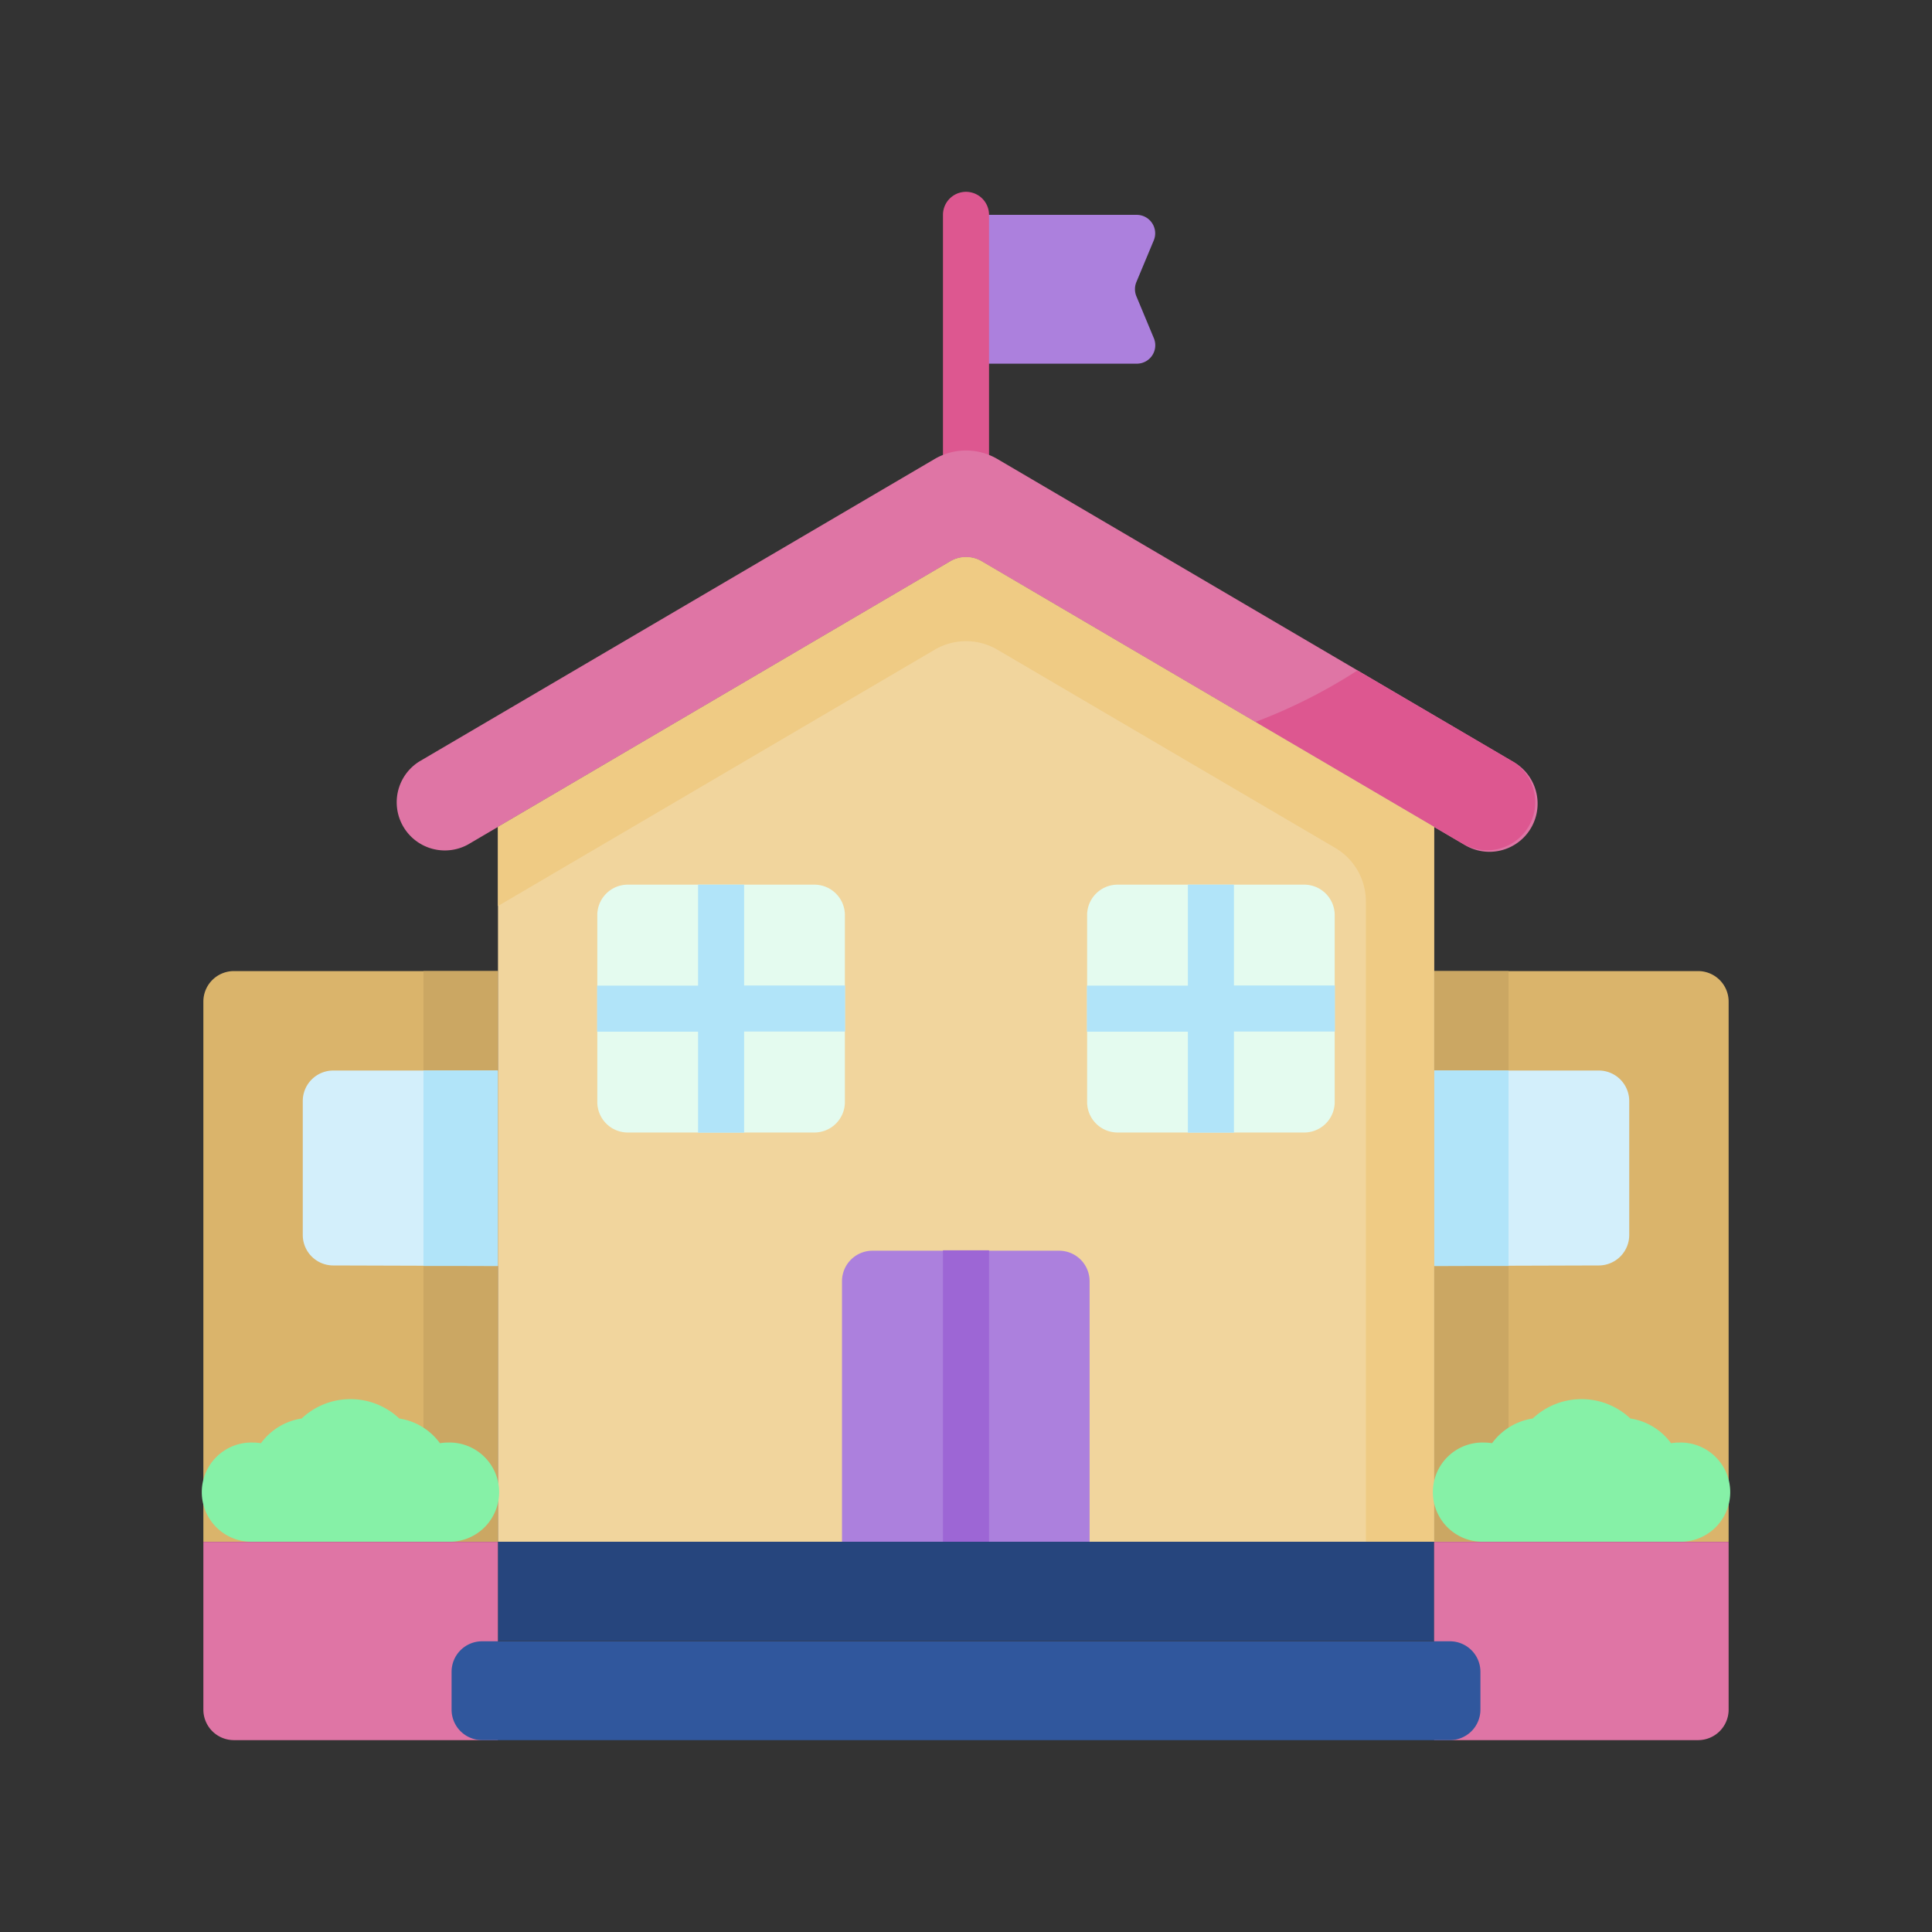 <svg id="Capa_1" data-name="Capa 1" xmlns="http://www.w3.org/2000/svg" width="380" height="380" viewBox="0 0 380 380"><rect x="0" y="0" width="380" height="380" fill="#333333" stroke="none"/><defs><style>.cls-1{fill:#ac80dd;}.cls-2{fill:#dd5790;}.cls-3{fill:#26457d;}.cls-4{fill:#df75a5;}.cls-5{fill:#30579d;}.cls-6{fill:#dab46b;}.cls-7{fill:#cba763;}.cls-8{fill:#d3effb;}.cls-9{fill:#b1e4f9;}.cls-10{fill:#f1d59d;}.cls-11{fill:#efcb84;}.cls-12{fill:#e4fbef;}.cls-13{fill:#86f1a7;}.cls-14{fill:#9d66d5;}</style></defs><path class="cls-1" d="M223.59,71.53H190V42.26h33.59a3.63,3.63,0,0,1,3.35,5l-3.43,8.22a3.65,3.65,0,0,0,0,2.79l3.43,8.23A3.62,3.62,0,0,1,223.59,71.53Z"/><path class="cls-2" d="M190,99.17a4.53,4.53,0,0,1-4.53-4.53V42.26a4.53,4.53,0,0,1,9.06,0V94.64A4.53,4.53,0,0,1,190,99.17Z"/><path class="cls-3" d="M97.93,303.24H282.07v19.51H97.93Z"/><path class="cls-4" d="M334,342.26H282.07v-39H340v33A6,6,0,0,1,334,342.26Z"/><path class="cls-4" d="M46,342.26H97.93v-39H40v33A6,6,0,0,0,46,342.26Z"/><path class="cls-5" d="M285.18,342.26H94.82a6,6,0,0,1-6-6v-7.44a6,6,0,0,1,6-6H285.18a6,6,0,0,1,6,6v7.44A6,6,0,0,1,285.18,342.26Z"/><path class="cls-6" d="M40,303.24H97.93V191H46a6,6,0,0,0-6,6V303.24Z"/><path class="cls-7" d="M97.93,303.24H83.29V191H97.93Z"/><path class="cls-8" d="M97.93,249V210.56H65.55a6,6,0,0,0-6,6v26.34a6,6,0,0,0,6,6Z"/><path class="cls-9" d="M83.29,210.56H97.93V249H83.29Z"/><path class="cls-6" d="M340,303.24H282.07V191H334a6,6,0,0,1,6,6Z"/><path class="cls-7" d="M282.07,191h14.64v112.2H282.07Z"/><path class="cls-8" d="M282.07,249V210.56h32.38a6,6,0,0,1,6,6v26.34a6,6,0,0,1-6,6Z"/><path class="cls-9" d="M282.07,210.56h14.64V249H282.07Z"/><path class="cls-4" d="M92.06,166.1l94.88-55.7a6.09,6.09,0,0,1,6.12,0l94.88,55.7a9.47,9.47,0,1,0,9.58-16.33L196.17,90.28a12.22,12.22,0,0,0-12.34,0L82.48,149.77a9.47,9.47,0,0,0,9.58,16.33Z"/><path class="cls-2" d="M297.52,149.77,267,131.87A106.68,106.68,0,0,1,246.93,142l41,24.07a9.47,9.47,0,0,0,9.58-16.33Z"/><path class="cls-10" d="M282.07,303.24V162.65l-89-52.25a6.09,6.09,0,0,0-6.12,0l-89,52.25V303.24Z"/><path class="cls-11" d="M186.94,110.4l-89,52.25v15.56l85.9-50.42a12.17,12.17,0,0,1,12.34,0l66.47,39a12.19,12.19,0,0,1,6,10.52V303.24h13.41V162.65l-89-52.25a6.09,6.09,0,0,0-6.12,0Z"/><path class="cls-1" d="M214.39,303.24H165.61V252a6,6,0,0,1,6-6h36.7a6,6,0,0,1,6,6v51.28Z"/><path class="cls-12" d="M256.52,222.75h-36.7a6,6,0,0,1-6-6V180a6,6,0,0,1,6-6h36.7a6,6,0,0,1,6,6v36.71A6,6,0,0,1,256.52,222.75Z"/><path class="cls-12" d="M160.18,222.75h-36.7a6,6,0,0,1-6-6V180a6,6,0,0,1,6-6h36.7a6,6,0,0,1,6,6v36.71A6,6,0,0,1,160.18,222.75Z"/><path class="cls-13" d="M330.24,303.24a9.76,9.76,0,1,0,0-19.51,10.29,10.29,0,0,0-1.57.13,12.17,12.17,0,0,0-8-4.86,14,14,0,0,0-19.2,0,12.17,12.17,0,0,0-8,4.86,10.18,10.18,0,0,0-1.57-.13,9.76,9.76,0,1,0,0,19.51Z"/><path class="cls-13" d="M49.76,303.24a9.76,9.76,0,1,1,0-19.51,10.29,10.29,0,0,1,1.57.13,12.17,12.17,0,0,1,8-4.86,14,14,0,0,1,19.2,0,12.17,12.17,0,0,1,8,4.86,10.18,10.18,0,0,1,1.57-.13,9.76,9.76,0,1,1,0,19.51Z"/><path class="cls-14" d="M185.47,245.92h9.06v57.32h-9.06Z"/><path class="cls-9" d="M262.56,193.83H242.7V174h-9.06v19.86H213.78v9.06h19.86v19.86h9.06V202.89h19.86Z"/><path class="cls-9" d="M166.22,202.89v-9.06H146.36V174H137.3v19.86H117.44v9.06H137.3v19.86h9.06V202.89Z"/></svg>